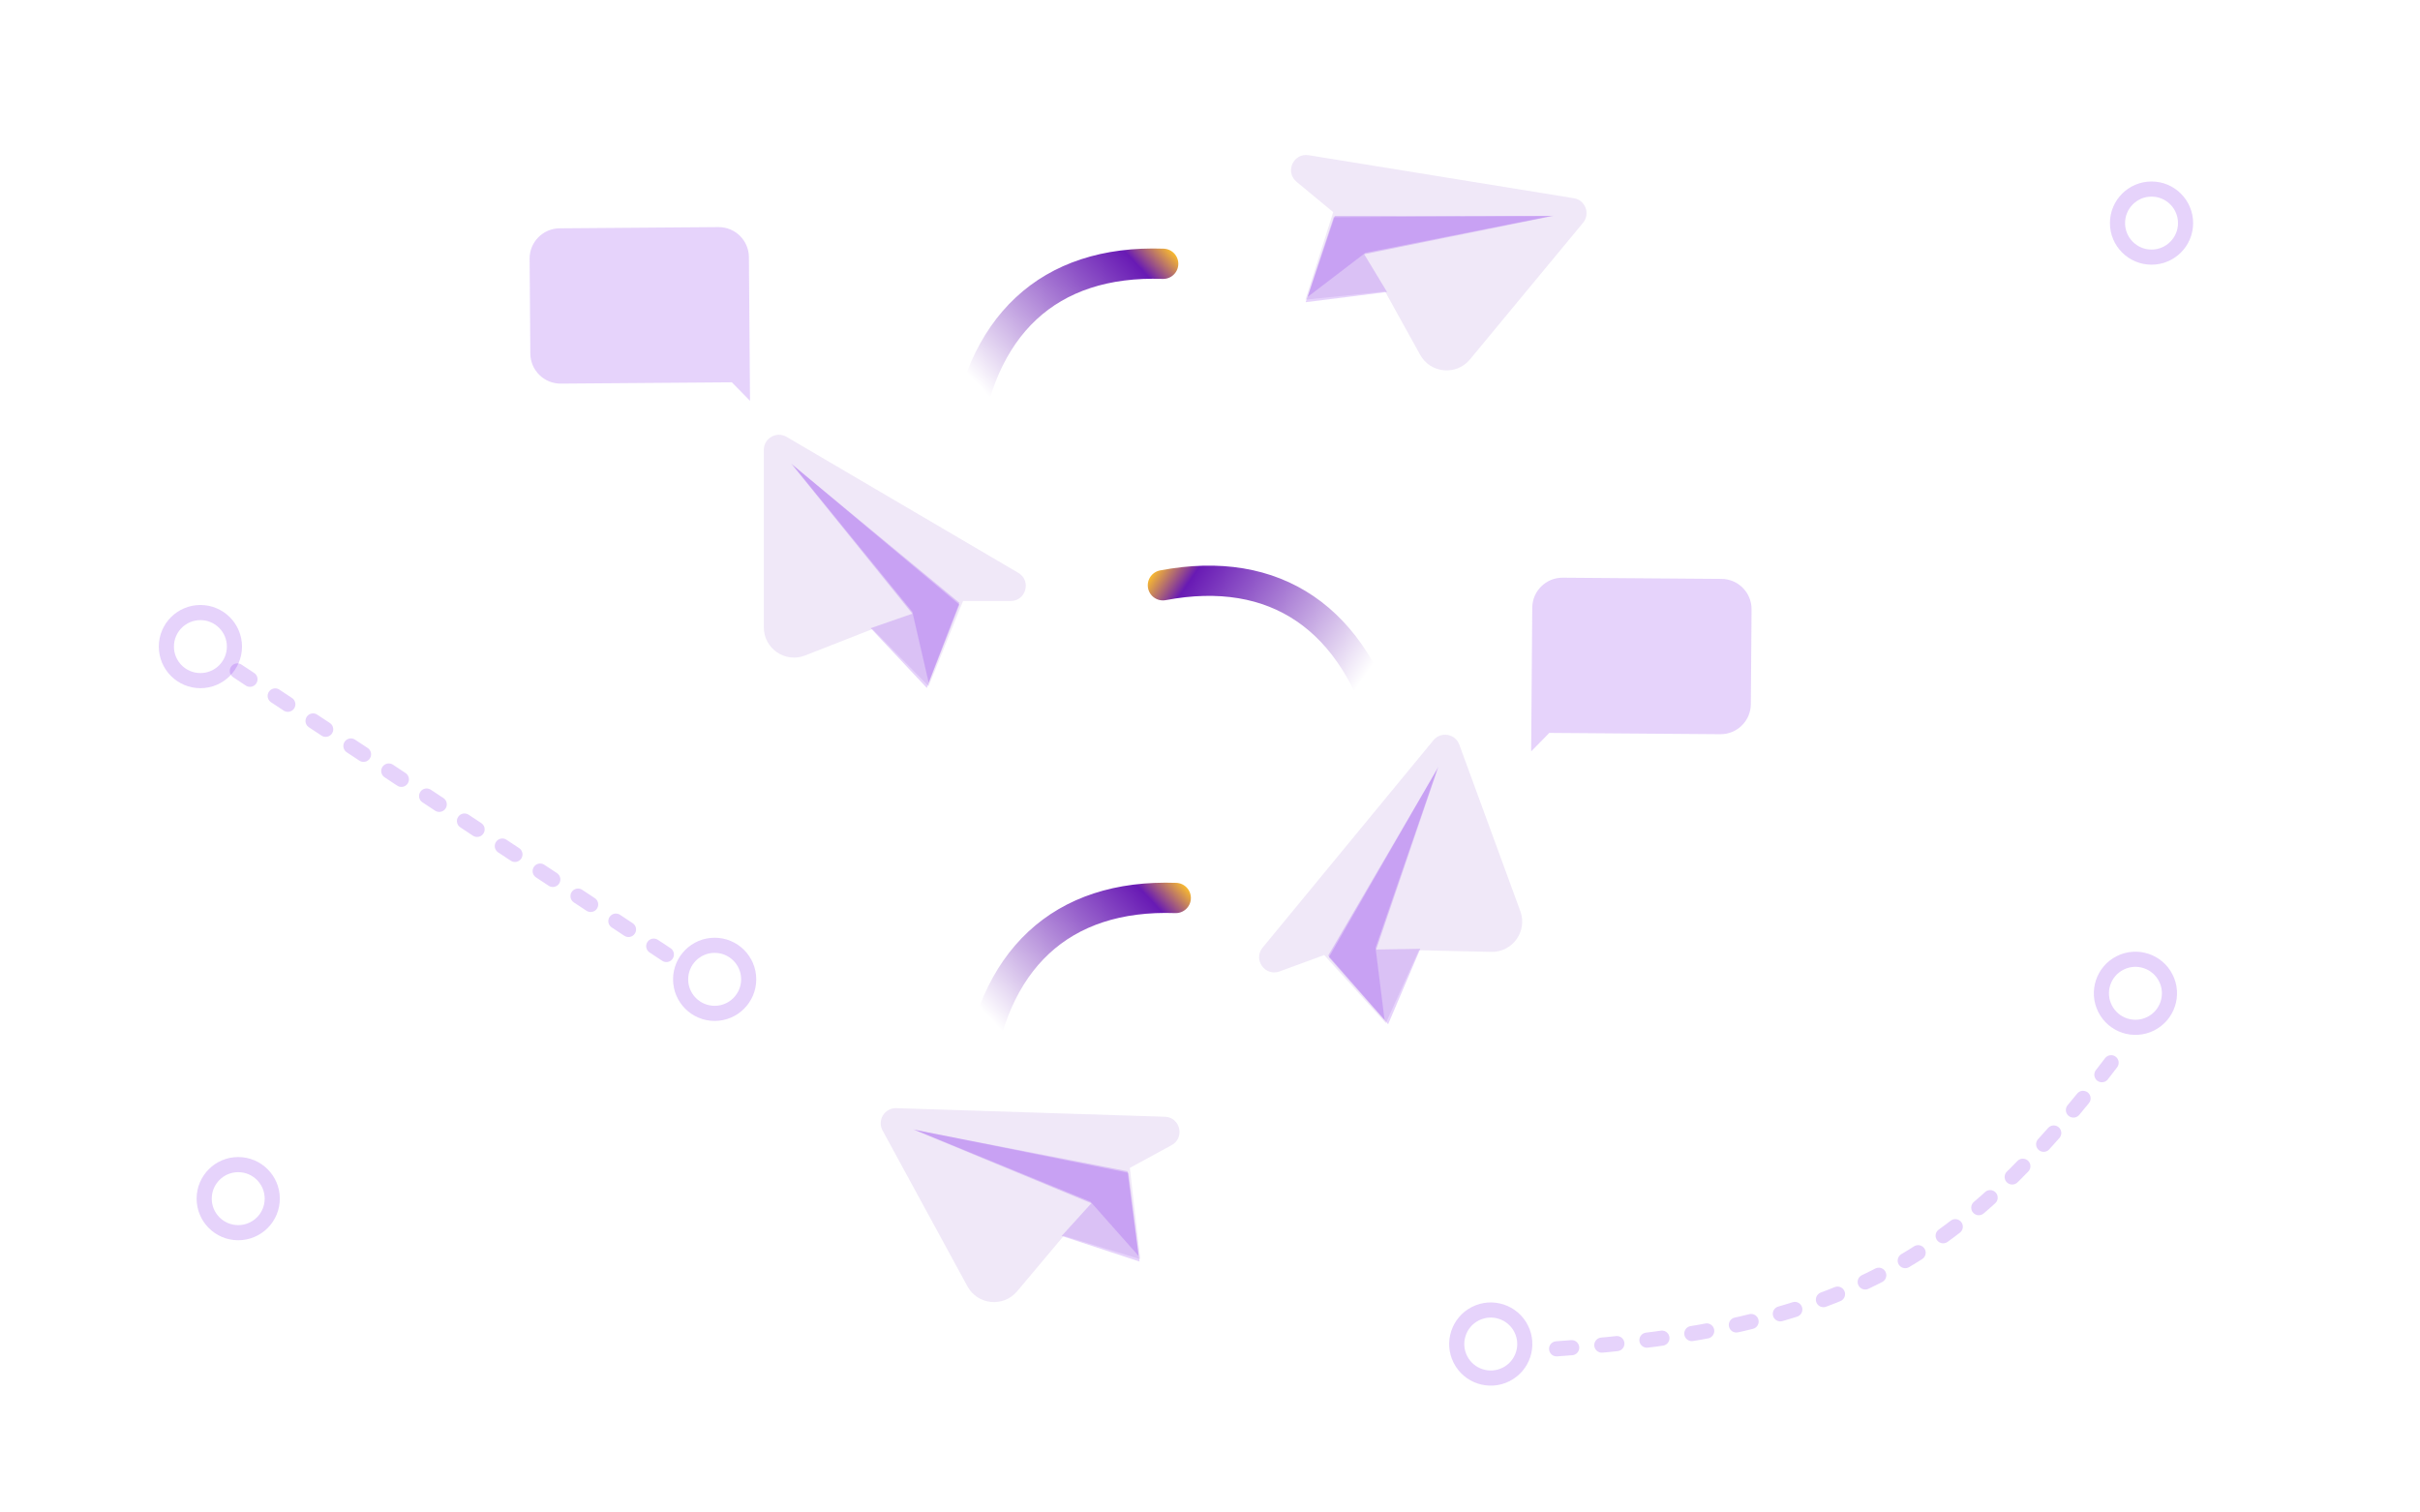 <svg width="320" height="200" viewBox="0 0 320 200" fill="none" xmlns="http://www.w3.org/2000/svg">
<rect width="320" height="200" fill="white"/>
<path d="M171.445 24.038C169.874 22.738 171.028 20.197 173.04 20.523L208.108 26.21C209.634 26.457 210.314 28.268 209.329 29.459L194.37 47.53C192.574 49.7 189.156 49.382 187.79 46.918L183.152 38.545L172.619 39.624L176.292 28.05L171.445 24.038Z" fill="#681AB4" fill-opacity="0.1"/>
<path d="M172.651 39.961L176.356 28.725L205.428 28.537L180.389 33.618L183.411 38.607L172.651 39.961Z" fill="#8524EE" fill-opacity="0.2"/>
<path d="M172.925 39.255L176.508 28.54L205.091 28.569L180.542 33.434L172.925 39.255Z" fill="#8524EE" fill-opacity="0.2"/>
<path d="M133.64 79.473C135.679 79.473 136.411 76.78 134.652 75.748L104.012 57.768C102.679 56.985 101 57.947 101 59.493L101 82.951C101 85.769 103.836 87.703 106.459 86.675L115.371 83.183L122.796 90.731L127.347 79.473L133.64 79.473Z" fill="#681AB4" fill-opacity="0.1"/>
<path d="M122.557 90.97L126.868 79.952L104.593 61.27L120.641 81.15L115.132 83.066L122.557 90.97Z" fill="#8524EE" fill-opacity="0.2"/>
<path d="M122.796 90.251L126.868 79.713L104.832 61.509L120.641 80.91L122.796 90.251Z" fill="#8524EE" fill-opacity="0.2"/>
<path d="M202.612 80.359C202.629 78.15 204.434 76.373 206.643 76.39L227.642 76.55C229.851 76.567 231.628 78.372 231.611 80.581L231.516 93.116C231.499 95.325 229.694 97.102 227.485 97.085L207.25 96.931L204.868 96.913L202.467 99.359L202.612 80.359Z" fill="#8524EE" fill-opacity="0.2"/>
<path d="M99.03 34C99.013 31.791 97.209 30.014 94.999 30.03L74 30.191C71.791 30.208 70.014 32.012 70.031 34.221L70.126 46.757C70.143 48.966 71.948 50.743 74.157 50.726L94.392 50.572L96.774 50.553L99.175 52.999L99.03 34Z" fill="#8524EE" fill-opacity="0.2"/>
<path d="M129.148 143.298C131.035 126.853 140.34 118.215 155.473 118.741" stroke="url(#paint0_linear)" stroke-width="4" stroke-linecap="round"/>
<path d="M127.486 59.437C129.372 42.992 138.678 34.355 153.81 34.881" stroke="url(#paint1_linear)" stroke-width="4" stroke-linecap="round"/>
<path d="M183.506 97.687C179.155 81.716 168.65 74.585 153.771 77.392" stroke="url(#paint2_linear)" stroke-width="4" stroke-linecap="round"/>
<path d="M154.925 151.427C156.715 150.452 156.07 147.736 154.033 147.671L118.525 146.533C116.979 146.484 115.965 148.131 116.704 149.489L127.923 170.09C129.27 172.565 132.686 172.908 134.498 170.75L140.655 163.422L150.785 166.499L149.398 154.436L154.925 151.427Z" fill="#681AB4" fill-opacity="0.1"/>
<path d="M150.69 166.824L149.207 155.086L120.709 149.331L144.31 159.116L140.389 163.433L150.69 166.824Z" fill="#8524EE" fill-opacity="0.2"/>
<path d="M150.556 166.078L149.092 154.875L121.034 149.427L144.196 158.905L150.556 166.078Z" fill="#8524EE" fill-opacity="0.2"/>
<circle cx="26.5" cy="85.5" r="4.5" stroke="#8524EE" stroke-opacity="0.2" stroke-width="2"/>
<circle cx="94.5" cy="129.5" r="4.5" stroke="#8524EE" stroke-opacity="0.2" stroke-width="2"/>
<circle cx="284.5" cy="29.5" r="4.5" stroke="#8524EE" stroke-opacity="0.2" stroke-width="2"/>
<circle cx="282.371" cy="131.346" r="4.5" transform="rotate(-26.778 282.371 131.346)" stroke="#8524EE" stroke-opacity="0.2" stroke-width="2"/>
<circle cx="197.125" cy="177.726" r="4.5" transform="rotate(-26.778 197.125 177.726)" stroke="#8524EE" stroke-opacity="0.2" stroke-width="2"/>
<circle cx="31.5" cy="158.5" r="4.5" stroke="#8524EE" stroke-opacity="0.2" stroke-width="2"/>
<line x1="31.386" y1="88.717" x2="88.717" y2="126.614" stroke="#8524EE" stroke-opacity="0.2" stroke-width="2" stroke-linecap="round" stroke-dasharray="2 4"/>
<path d="M205.832 178.359C243.071 175.767 258.971 167.081 279.492 140.093" stroke="#8524EE" stroke-opacity="0.2" stroke-width="2" stroke-linecap="round" stroke-dasharray="2 4"/>
<path d="M169.191 128.455C167.277 129.157 165.663 126.88 166.959 125.306L189.545 97.883C190.528 96.69 192.435 97.015 192.967 98.467L201.036 120.494C202.005 123.14 200.008 125.932 197.191 125.869L187.621 125.655L183.245 135.296L175.1 126.291L169.191 128.455Z" fill="#681AB4" fill-opacity="0.1"/>
<path d="M183.553 135.439L175.715 126.576L190.205 101.371L181.974 125.558L187.806 125.463L183.553 135.439Z" fill="#8524EE" fill-opacity="0.2"/>
<path d="M183.081 134.846L175.632 126.351L190.062 101.679L181.892 125.334L183.081 134.846Z" fill="#8524EE" fill-opacity="0.2"/>
<defs>
<linearGradient id="paint0_linear" x1="125.639" y1="142.468" x2="154.889" y2="115.183" gradientUnits="userSpaceOnUse">
<stop offset="0.229" stop-color="white"/>
<stop offset="0.885" stop-color="#681AB4"/>
<stop offset="1" stop-color="#F7B930"/>
</linearGradient>
<linearGradient id="paint1_linear" x1="123.977" y1="58.607" x2="153.226" y2="31.323" gradientUnits="userSpaceOnUse">
<stop offset="0.229" stop-color="white"/>
<stop offset="0.885" stop-color="#681AB4"/>
<stop offset="1" stop-color="#F7B930"/>
</linearGradient>
<linearGradient id="paint2_linear" x1="186.849" y1="96.336" x2="153.811" y2="73.787" gradientUnits="userSpaceOnUse">
<stop offset="0.229" stop-color="white"/>
<stop offset="0.885" stop-color="#681AB4"/>
<stop offset="1" stop-color="#F7B930"/>
</linearGradient>
</defs>
</svg>
